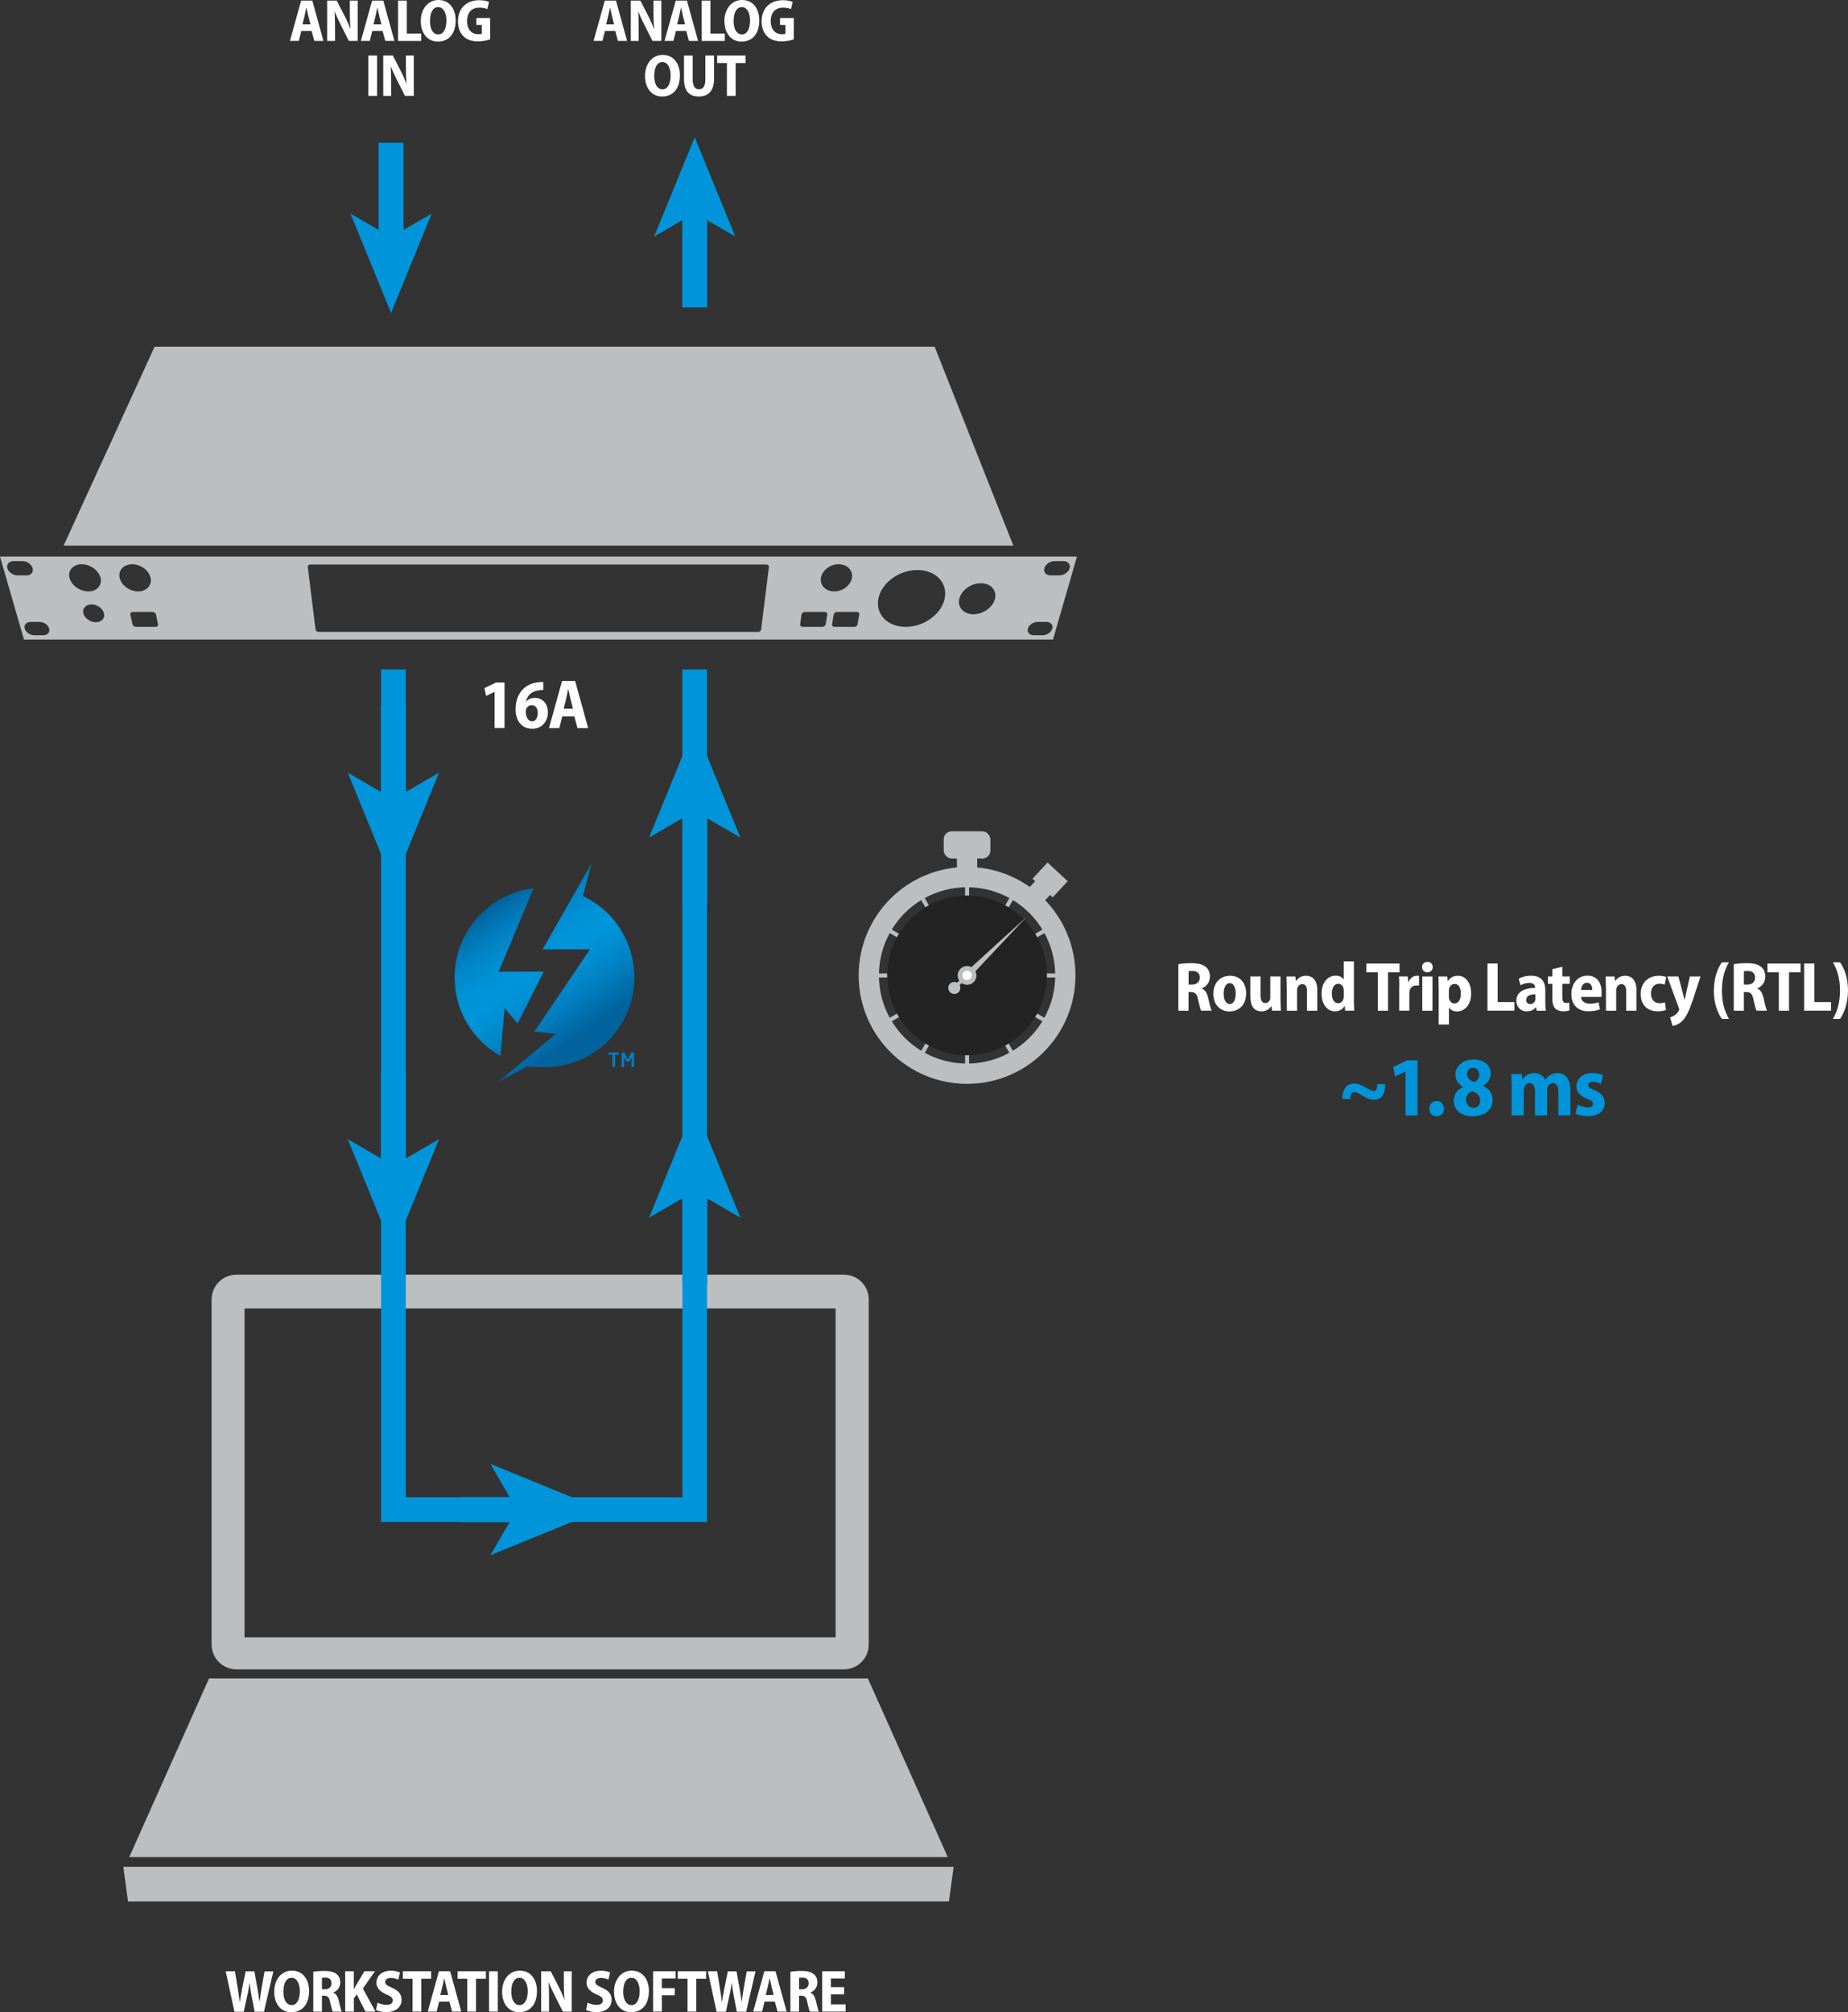 <?xml version="1.0" encoding="UTF-8"?>
<svg id="Layer_1" data-name="Layer 1" xmlns="http://www.w3.org/2000/svg" xmlns:xlink="http://www.w3.org/1999/xlink" viewBox="0 0 370.28 403.06">
  <rect x="0" y="0" width="370.28" height="403.06" fill="#333333" stroke="none"/>
  <defs>
    <clipPath id="clippath">
      <polygon points="4.8 128.1 0 111.48 215.79 111.48 210.99 128.1 4.8 128.1" style="fill: none;"/>
    </clipPath>
    <linearGradient id="linear-gradient" x1="99.48" y1="180.74" x2="117.41" y2="206.68" gradientUnits="userSpaceOnUse">
      <stop offset="0" stop-color="#00639e"/>
      <stop offset=".11" stop-color="#0076b5"/>
      <stop offset=".24" stop-color="#0087c9"/>
      <stop offset=".37" stop-color="#0091d5"/>
      <stop offset=".5" stop-color="#0095da"/>
      <stop offset=".61" stop-color="#008fd3"/>
      <stop offset=".77" stop-color="#0081c2"/>
      <stop offset=".95" stop-color="#0069a5"/>
      <stop offset=".99" stop-color="#00639e"/>
    </linearGradient>
  </defs>
  <g>
    <g style="isolation: isolate;">
      <g style="clip-path: url(#clippath);">
        <path d="M6.9,127.24c-.21,0-.43-.04-.63-.1s-.4-.16-.58-.28-.33-.26-.46-.42-.22-.33-.27-.52-.06-.36-.03-.52,.11-.3,.22-.43,.25-.22,.42-.29,.36-.11,.58-.11h1.77c.22,0,.43,.04,.64,.11s.4,.17,.58,.29,.33,.27,.45,.43,.22,.34,.27,.52,.05,.36,.02,.52-.11,.3-.22,.42-.25,.22-.42,.28-.36,.1-.58,.1h-1.76m200.25,0c-.22,0-.41-.04-.58-.1s-.31-.16-.42-.28-.18-.26-.22-.42-.03-.33,.02-.52,.14-.36,.27-.52,.28-.3,.45-.43,.37-.22,.58-.29,.42-.11,.64-.11h1.76c.22,0,.41,.04,.58,.11s.31,.17,.42,.29,.18,.27,.22,.43,.03,.34-.03,.52-.15,.36-.27,.52-.28,.3-.46,.42-.37,.22-.58,.28-.42,.1-.64,.1h-1.75m-179.86-1.68c-.08,0-.17-.01-.25-.04s-.15-.06-.22-.11-.12-.1-.17-.17-.08-.13-.09-.2l-.44-1.94c-.02-.07-.02-.14,0-.2s.05-.12,.09-.17,.1-.08,.17-.11,.14-.04,.23-.04h3.93c.08,0,.17,.01,.24,.04s.15,.06,.22,.11,.12,.1,.17,.17,.08,.13,.09,.2l.41,1.94c.02,.07,.01,.14,0,.2s-.05,.12-.1,.17-.1,.09-.17,.11-.14,.04-.22,.04h-3.9m133.59,0c-.08,0-.16-.01-.23-.04s-.13-.06-.18-.11-.09-.1-.11-.17-.03-.13-.02-.2l.28-1.94c.01-.07,.04-.14,.08-.2s.09-.12,.16-.17,.13-.08,.21-.11,.16-.04,.25-.04h3.93c.08,0,.16,.01,.23,.04s.13,.06,.18,.11,.08,.1,.1,.17,.03,.13,.01,.2l-.31,1.94c-.01,.07-.04,.14-.08,.2s-.09,.12-.15,.17-.13,.09-.21,.11-.16,.04-.24,.04h-3.9m6.37,0c-.08,0-.16-.01-.23-.04s-.13-.06-.17-.11-.08-.1-.1-.17-.03-.13-.01-.2l.32-1.94c.01-.07,.04-.14,.08-.2s.09-.12,.16-.17,.13-.08,.21-.11,.16-.04,.24-.04h3.93c.08,0,.16,.01,.23,.04s.13,.06,.17,.11,.08,.1,.1,.17,.02,.13,.01,.2l-.34,1.94c-.01,.07-.04,.14-.08,.2s-.1,.12-.16,.17-.13,.09-.21,.11-.16,.04-.24,.04h-3.9m-148.02-.92c-.29,0-.57-.05-.84-.14s-.53-.22-.75-.38-.43-.35-.59-.56-.28-.45-.34-.69-.06-.48-.01-.7,.16-.41,.3-.57,.34-.29,.57-.39,.49-.14,.78-.14,.57,.05,.84,.14,.53,.22,.75,.39,.43,.36,.58,.57,.27,.45,.33,.7,.06,.48,0,.69-.16,.4-.31,.56-.34,.29-.56,.38-.48,.14-.77,.14m175.84-1.6c-.49,0-.93-.09-1.32-.24s-.72-.38-.97-.66-.44-.61-.54-.98-.1-.78,0-1.2,.29-.84,.56-1.21,.61-.71,1-1,.83-.52,1.3-.68,.96-.25,1.46-.25,.95,.09,1.35,.25,.72,.39,.98,.68,.43,.62,.52,1,.09,.78-.02,1.21-.31,.84-.58,1.2-.62,.7-1.01,.98-.83,.5-1.29,.66-.95,.24-1.44,.24m-13.56,2.52c-.9,0-1.73-.15-2.46-.43s-1.36-.68-1.85-1.19-.87-1.11-1.07-1.78-.25-1.42-.11-2.2,.47-1.54,.94-2.23,1.08-1.31,1.78-1.84,1.52-.95,2.38-1.25,1.79-.46,2.72-.46,1.78,.16,2.53,.46,1.37,.72,1.87,1.25,.84,1.15,1.03,1.84,.2,1.44,.03,2.23-.53,1.53-1.01,2.2-1.1,1.27-1.8,1.78-1.49,.91-2.34,1.19-1.73,.43-2.63,.43m-117.64,1.02c-.08,0-.15-.01-.22-.04s-.13-.06-.19-.1-.1-.09-.14-.15-.06-.12-.07-.18l-1.56-12.52c0-.07,0-.14,.02-.2s.06-.11,.1-.16,.1-.08,.17-.11,.14-.04,.22-.04h91.37c.08,0,.15,.01,.22,.04s.12,.06,.17,.11,.08,.1,.1,.16,.03,.13,.02,.2l-1.56,12.52c0,.07-.03,.13-.07,.18s-.08,.11-.13,.15-.12,.08-.19,.1-.14,.04-.22,.04H63.87m-46.16-8.12c-.43,0-.85-.08-1.26-.21s-.79-.33-1.13-.58-.64-.53-.88-.86-.42-.68-.51-1.05-.1-.73-.02-1.06,.23-.62,.45-.87,.51-.45,.85-.59,.73-.22,1.17-.22,.86,.08,1.27,.22,.79,.34,1.13,.59,.64,.54,.87,.87,.41,.69,.5,1.06,.09,.73,0,1.05-.23,.61-.45,.86-.5,.44-.84,.58-.72,.21-1.15,.21m9.97,0c-.42,0-.85-.08-1.25-.21s-.78-.33-1.11-.58-.63-.53-.86-.86-.4-.68-.48-1.05-.08-.73,0-1.06,.25-.62,.47-.87,.52-.45,.86-.59,.74-.22,1.17-.22,.86,.08,1.26,.22,.78,.34,1.12,.59,.63,.54,.85,.87,.39,.69,.47,1.06,.07,.73-.02,1.05-.25,.61-.48,.86-.52,.44-.86,.58-.73,.21-1.15,.21m139.48,0c-.42,0-.82-.08-1.16-.21s-.65-.33-.89-.58-.42-.53-.53-.86-.14-.68-.08-1.05,.2-.73,.41-1.06,.48-.62,.8-.87,.69-.45,1.08-.59,.82-.22,1.25-.22,.83,.08,1.19,.22,.66,.34,.9,.59,.42,.54,.52,.87,.13,.69,.06,1.06-.21,.73-.42,1.05-.49,.61-.81,.86-.69,.44-1.08,.58-.81,.21-1.24,.21M3.51,115.25c-.22,0-.44-.04-.66-.11s-.42-.18-.6-.3-.35-.28-.48-.45-.23-.36-.29-.56-.06-.38-.03-.55,.11-.33,.22-.46,.26-.24,.43-.31,.37-.11,.6-.11h1.83c.22,0,.45,.04,.66,.11s.42,.18,.6,.31,.34,.28,.47,.46,.23,.36,.28,.55,.06,.38,.02,.56-.11,.32-.22,.45-.26,.23-.43,.3-.37,.11-.59,.11h-1.81m206.97,0c-.22,0-.42-.04-.6-.11s-.32-.18-.43-.3-.19-.28-.22-.45-.03-.36,.02-.56,.15-.38,.28-.55,.29-.33,.47-.46,.39-.24,.6-.31,.44-.11,.67-.11h1.82c.23,0,.43,.04,.6,.11s.32,.18,.43,.31,.19,.28,.22,.46,.03,.36-.03,.55-.16,.38-.29,.56-.29,.32-.48,.45-.39,.23-.6,.3-.44,.11-.66,.11h-1.81m5.32-3.77H0l4.8,16.62H210.99l4.8-16.62" style="fill: #bcbec0;"/>
      </g>
    </g>
    <polygon points="12.75 109.29 30.98 69.44 187.27 69.44 203.04 109.29 12.75 109.29" style="fill: #bcbec0; fill-rule: evenodd;"/>
  </g>
  <g>
    <polygon points="173.89 336.19 41.89 336.19 25.9 371.98 189.9 371.98 173.89 336.19" style="fill: #bcbec0; fill-rule: evenodd;"/>
    <polygon points="24.71 373.94 25.65 380.86 190.14 380.86 191.08 373.94 24.71 373.94" style="fill: #bcbec0; fill-rule: evenodd;"/>
    <path d="M47.38,334.38h121.7c2.75,0,4.99-2.23,4.99-4.98v-69.1c0-2.75-2.24-4.98-4.99-4.98H47.38c-2.75,0-4.98,2.23-4.98,4.98v69.1c0,2.75,2.23,4.98,4.98,4.98Zm1.61-72.29h118.44v65.88H49v-65.88Z" style="fill: #bcbec0; fill-rule: evenodd;"/>
  </g>
  <g>
    <path d="M124,211.21s0,.04-.02,.04c-.02,.02-.04,.02-.06,.02h-.67v2.4s-.02,.04-.02,.05c-.02,.03-.04,.03-.06,.03h-.39s-.04,0-.06-.03c-.02-.01-.02-.04-.02-.05v-2.4h-.7s-.04,0-.06-.02c0-.03-.02-.03-.02-.04v-.33s.02-.04,.02-.04c.02-.03,.04-.03,.06-.03h1.92s.04,0,.06,.03c.02,0,.02,.01,.02,.04v.33Zm3.07,2.47s-.02,.07-.06,.07h-.39s-.04,0-.06-.03c0-.01-.02-.04-.02-.05v-1.88s-.02,.01-.02,.04l-.39,.74c-.02,.05-.06,.08-.12,.08h-.39c-.06,0-.1-.03-.12-.08l-.39-.74s-.02-.04-.02-.04c0,0-.02,.01-.02,.04v1.9s-.04,.03-.06,.03h-.39s-.06-.03-.06-.07v-2.71s0-.08,.04-.11c.02-.04,.06-.04,.1-.04h.33c.06,0,.12,.03,.14,.08l.59,1.21s.04,.05,.04,.05c.02,0,.04-.01,.06-.05l.59-1.21c.02-.05,.08-.08,.14-.08h.33s.08,0,.1,.04c.04,.03,.04,.07,.04,.11v2.71Z" style="fill: #007dc5;"/>
    <path d="M100.3,211.5c-5.51-3.07-9.21-8.96-9.21-15.72,0-9.21,6.92-16.8,15.84-17.87l-7.02,16.72h9.04l-5.24,10.4-2.6-3.1-.82,9.56Zm16.5-32l1.72-6.57-9.8,17.23h9.5l-11.15,16.47,4.3,.45-11.48,9.58,5.77-3.04c.82,.1,2.6,.16,3.44,.16,9.95,0,18.01-8.06,18.01-18.02-.04-6.35-3.29-12.88-10.29-16.27Z" style="fill: url(#linear-gradient);"/>
  </g>
  <polygon points="141.67 304.85 76.36 304.85 76.36 134.1 81.3 134.1 81.3 299.91 136.73 299.91 136.73 134.1 141.67 134.1 141.67 304.85" style="fill: #0095da;"/>
  <g>
    <path d="M60.37,6.2l-.5,2h-1.78L60.34,.12h2.24l2.23,8.08h-1.83l-.54-2h-2.06Zm1.83-1.32l-.43-1.71c-.12-.48-.25-1.15-.37-1.64h-.02c-.11,.49-.23,1.18-.35,1.64l-.42,1.71h1.59Z" style="fill: #fff;"/>
    <path d="M65.55,8.2V.12h1.92l1.55,3.02c.42,.78,.86,1.8,1.19,2.65h.02c-.1-1.01-.14-2.18-.14-3.49V.12h1.58V8.2h-1.77l-1.57-3.11c-.42-.82-.9-1.85-1.24-2.72h-.04c.06,1,.08,2.17,.08,3.59v2.24h-1.58Z" style="fill: #fff;"/>
    <path d="M74.59,6.2l-.5,2h-1.78L74.56,.12h2.24l2.23,8.08h-1.83l-.54-2h-2.06Zm1.83-1.32l-.43-1.71c-.12-.48-.25-1.15-.37-1.64h-.02c-.11,.49-.23,1.18-.35,1.64l-.42,1.71h1.59Z" style="fill: #fff;"/>
    <path d="M79.76,.12h1.75V6.73h2.87v1.48h-4.62V.12Z" style="fill: #fff;"/>
    <path d="M91.3,4.07c0,2.77-1.45,4.26-3.56,4.26-2.23,0-3.43-1.85-3.43-4.13s1.34-4.2,3.55-4.2c2.33,0,3.44,1.94,3.44,4.07Zm-5.15,.11c0,1.66,.62,2.72,1.67,2.72s1.63-1.18,1.63-2.77c0-1.44-.55-2.7-1.64-2.7s-1.65,1.13-1.65,2.75Z" style="fill: #fff;"/>
    <path d="M98.22,7.88c-.5,.18-1.48,.41-2.39,.41-1.32,0-2.28-.35-2.95-1.01-.73-.7-1.13-1.79-1.12-3.03,.01-2.77,1.9-4.21,4.26-4.21,.91,0,1.62,.18,1.97,.35l-.35,1.44c-.38-.18-.85-.3-1.6-.3-1.38,0-2.45,.82-2.45,2.69,0,1.75,.96,2.64,2.23,2.64,.32,0,.6-.04,.72-.1v-1.76h-1.09v-1.39h2.76V7.88Z" style="fill: #fff;"/>
    <path d="M75.56,11.12v8.08h-1.75V11.12h1.75Z" style="fill: #fff;"/>
    <path d="M76.79,19.2V11.12h1.92l1.55,3.02c.42,.78,.86,1.8,1.19,2.65h.02c-.1-1.01-.14-2.18-.14-3.49v-2.18h1.58v8.08h-1.77l-1.57-3.11c-.42-.82-.9-1.85-1.24-2.72h-.04c.06,1,.08,2.17,.08,3.59v2.24h-1.58Z" style="fill: #fff;"/>
  </g>
  <g>
    <path d="M121.21,6.2l-.5,2h-1.78L121.18,.12h2.24l2.23,8.08h-1.83l-.54-2h-2.06Zm1.83-1.32l-.43-1.71c-.12-.48-.25-1.15-.37-1.64h-.02c-.11,.49-.23,1.18-.35,1.64l-.42,1.71h1.59Z" style="fill: #fff;"/>
    <path d="M126.39,8.2V.12h1.92l1.55,3.02c.42,.78,.86,1.8,1.19,2.65h.02c-.1-1.01-.14-2.18-.14-3.49V.12h1.58V8.2h-1.77l-1.57-3.11c-.42-.82-.9-1.85-1.24-2.72h-.04c.06,1,.08,2.17,.08,3.59v2.24h-1.58Z" style="fill: #fff;"/>
    <path d="M135.43,6.2l-.5,2h-1.78L135.4,.12h2.24l2.23,8.08h-1.83l-.54-2h-2.06Zm1.83-1.32l-.43-1.71c-.12-.48-.25-1.15-.37-1.64h-.02c-.11,.49-.23,1.18-.35,1.64l-.42,1.71h1.59Z" style="fill: #fff;"/>
    <path d="M140.6,.12h1.75V6.73h2.87v1.48h-4.62V.12Z" style="fill: #fff;"/>
    <path d="M152.14,4.07c0,2.77-1.45,4.26-3.56,4.26-2.23,0-3.43-1.85-3.43-4.13s1.34-4.2,3.55-4.2c2.33,0,3.44,1.94,3.44,4.07Zm-5.15,.11c0,1.66,.62,2.72,1.67,2.72s1.63-1.18,1.63-2.77c0-1.44-.55-2.7-1.64-2.7s-1.65,1.13-1.65,2.75Z" style="fill: #fff;"/>
    <path d="M159.06,7.88c-.5,.18-1.48,.41-2.39,.41-1.32,0-2.28-.35-2.95-1.01-.73-.7-1.13-1.79-1.12-3.03,.01-2.77,1.9-4.21,4.26-4.21,.91,0,1.62,.18,1.97,.35l-.35,1.44c-.38-.18-.85-.3-1.6-.3-1.38,0-2.45,.82-2.45,2.69,0,1.75,.96,2.64,2.23,2.64,.32,0,.6-.04,.72-.1v-1.76h-1.09v-1.39h2.76V7.88Z" style="fill: #fff;"/>
    <path d="M136.23,15.07c0,2.77-1.45,4.26-3.56,4.26-2.23,0-3.43-1.85-3.43-4.13s1.34-4.2,3.55-4.2c2.33,0,3.44,1.94,3.44,4.07Zm-5.15,.11c0,1.66,.62,2.72,1.67,2.72s1.63-1.18,1.63-2.77c0-1.44-.55-2.7-1.64-2.7s-1.65,1.13-1.65,2.75Z" style="fill: #fff;"/>
    <path d="M138.8,11.12v4.83c0,1.33,.48,1.94,1.26,1.94s1.27-.58,1.27-1.94v-4.83h1.75v4.67c0,2.37-1.12,3.54-3.07,3.54s-2.96-1.14-2.96-3.55v-4.65h1.75Z" style="fill: #fff;"/>
    <path d="M145.66,12.63h-1.96v-1.51h5.68v1.51h-1.98v6.57h-1.75v-6.57Z" style="fill: #fff;"/>
  </g>
  <g>
    <path d="M46.97,402.94l-1.75-8.08h1.86l.54,3.3c.16,.95,.3,1.97,.42,2.83h.02c.12-.91,.31-1.86,.5-2.85l.66-3.27h1.74l.61,3.35c.17,.94,.3,1.81,.42,2.75h.02c.12-.95,.26-1.86,.42-2.82l.58-3.27h1.76l-1.88,8.08h-1.87l-.62-3.23c-.16-.79-.28-1.61-.38-2.54h-.02c-.13,.94-.26,1.74-.46,2.54l-.7,3.23h-1.87Z" style="fill: #fff;"/>
    <path d="M61.93,398.8c0,2.77-1.45,4.26-3.56,4.26-2.23,0-3.43-1.85-3.43-4.13s1.34-4.2,3.55-4.2c2.33,0,3.44,1.94,3.44,4.07Zm-5.15,.11c0,1.66,.62,2.72,1.67,2.72s1.63-1.17,1.63-2.77c0-1.44-.55-2.7-1.64-2.7s-1.65,1.13-1.65,2.75Z" style="fill: #fff;"/>
    <path d="M62.77,394.96c.55-.1,1.36-.17,2.22-.17,1.09,0,1.91,.17,2.47,.64,.49,.4,.72,.96,.72,1.69,0,.97-.64,1.7-1.38,1.99v.04c.56,.23,.86,.76,1.06,1.54,.22,.91,.46,1.94,.61,2.25h-1.8c-.12-.23-.31-.94-.52-1.9-.19-1.01-.52-1.28-1.2-1.29h-.44v3.19h-1.74v-7.98Zm1.74,3.5h.59c.84,0,1.33-.49,1.33-1.2s-.43-1.14-1.24-1.14c-.35,0-.58,.02-.68,.05v2.29Z" style="fill: #fff;"/>
    <path d="M69.15,394.85h1.74v3.6h.02c.17-.32,.34-.64,.52-.94l1.6-2.66h2.1l-2.42,3.47,2.53,4.62h-2.01l-1.74-3.44-.59,.79v2.65h-1.74v-8.08Z" style="fill: #fff;"/>
    <path d="M75.65,401.14c.43,.23,1.13,.44,1.81,.44,.82,0,1.24-.36,1.24-.89s-.38-.82-1.26-1.19c-1.28-.54-2.01-1.31-2.01-2.35,0-1.36,1.07-2.41,2.9-2.41,.8,0,1.42,.17,1.82,.37l-.36,1.43c-.29-.14-.8-.35-1.49-.35-.76,0-1.12,.38-1.12,.79,0,.52,.38,.74,1.38,1.18,1.32,.58,1.9,1.34,1.9,2.39,0,1.39-1.04,2.49-3.07,2.49-.84,0-1.67-.22-2.06-.44l.32-1.46Z" style="fill: #fff;"/>
    <path d="M82.67,396.36h-1.96v-1.51h5.68v1.51h-1.98v6.57h-1.75v-6.57Z" style="fill: #fff;"/>
    <path d="M87.99,400.93l-.5,2h-1.78l2.24-8.08h2.24l2.23,8.08h-1.83l-.54-2h-2.06Zm1.83-1.32l-.43-1.71c-.12-.48-.25-1.15-.37-1.64h-.02c-.11,.49-.23,1.18-.35,1.64l-.42,1.71h1.59Z" style="fill: #fff;"/>
    <path d="M93.64,396.36h-1.96v-1.51h5.68v1.51h-1.98v6.57h-1.75v-6.57Z" style="fill: #fff;"/>
    <path d="M99.74,394.85v8.08h-1.75v-8.08h1.75Z" style="fill: #fff;"/>
    <path d="M107.59,398.8c0,2.77-1.45,4.26-3.56,4.26-2.23,0-3.43-1.85-3.43-4.13s1.34-4.2,3.55-4.2c2.33,0,3.44,1.94,3.44,4.07Zm-5.15,.11c0,1.66,.62,2.72,1.67,2.72s1.63-1.17,1.63-2.77c0-1.44-.55-2.7-1.64-2.7s-1.65,1.13-1.65,2.75Z" style="fill: #fff;"/>
    <path d="M108.43,402.94v-8.08h1.92l1.55,3.02c.42,.78,.86,1.8,1.19,2.65h.02c-.1-1.01-.14-2.18-.14-3.49v-2.18h1.58v8.08h-1.77l-1.57-3.11c-.42-.82-.9-1.85-1.24-2.72h-.04c.06,1,.08,2.17,.08,3.59v2.24h-1.58Z" style="fill: #fff;"/>
    <path d="M117.75,401.14c.43,.23,1.13,.44,1.81,.44,.82,0,1.24-.36,1.24-.89s-.38-.82-1.26-1.19c-1.28-.54-2.01-1.31-2.01-2.35,0-1.36,1.07-2.41,2.9-2.41,.8,0,1.42,.17,1.82,.37l-.36,1.43c-.29-.14-.8-.35-1.49-.35-.76,0-1.12,.38-1.12,.79,0,.52,.38,.74,1.38,1.18,1.32,.58,1.9,1.34,1.9,2.39,0,1.39-1.04,2.49-3.07,2.49-.84,0-1.67-.22-2.06-.44l.32-1.46Z" style="fill: #fff;"/>
    <path d="M130.02,398.8c0,2.77-1.45,4.26-3.56,4.26-2.23,0-3.43-1.85-3.43-4.13s1.34-4.2,3.55-4.2c2.33,0,3.44,1.94,3.44,4.07Zm-5.15,.11c0,1.66,.62,2.72,1.67,2.72s1.63-1.17,1.63-2.77c0-1.44-.55-2.7-1.64-2.7s-1.65,1.13-1.65,2.75Z" style="fill: #fff;"/>
    <path d="M130.86,394.85h4.51v1.45h-2.76v1.93h2.58v1.43h-2.58v3.27h-1.75v-8.08Z" style="fill: #fff;"/>
    <path d="M137.76,396.36h-1.96v-1.51h5.69v1.51h-1.98v6.57h-1.75v-6.57Z" style="fill: #fff;"/>
    <path d="M143.58,402.94l-1.75-8.08h1.86l.54,3.3c.16,.95,.3,1.97,.42,2.83h.02c.12-.91,.31-1.86,.5-2.85l.66-3.27h1.74l.61,3.35c.17,.94,.3,1.81,.42,2.75h.02c.12-.95,.26-1.86,.42-2.82l.58-3.27h1.76l-1.88,8.08h-1.87l-.62-3.23c-.16-.79-.28-1.61-.38-2.54h-.02c-.13,.94-.26,1.74-.46,2.54l-.7,3.23h-1.87Z" style="fill: #fff;"/>
    <path d="M153.19,400.93l-.5,2h-1.78l2.24-8.08h2.24l2.23,8.08h-1.83l-.54-2h-2.06Zm1.83-1.32l-.43-1.71c-.12-.48-.25-1.15-.37-1.64h-.02c-.11,.49-.23,1.18-.35,1.64l-.42,1.71h1.59Z" style="fill: #fff;"/>
    <path d="M158.37,394.96c.55-.1,1.36-.17,2.22-.17,1.09,0,1.91,.17,2.47,.64,.49,.4,.72,.96,.72,1.69,0,.97-.64,1.7-1.38,1.99v.04c.56,.23,.86,.76,1.06,1.54,.22,.91,.46,1.94,.61,2.25h-1.8c-.12-.23-.31-.94-.52-1.9-.19-1.01-.52-1.28-1.2-1.29h-.44v3.19h-1.74v-7.98Zm1.74,3.5h.59c.84,0,1.33-.49,1.33-1.2s-.43-1.14-1.24-1.14c-.35,0-.58,.02-.68,.05v2.29Z" style="fill: #fff;"/>
    <path d="M169.13,399.48h-2.64v2h2.95v1.45h-4.7v-8.08h4.53v1.45h-2.78v1.74h2.64v1.44Z" style="fill: #fff;"/>
  </g>
  <g>
    <path d="M99.11,138.58h-.03l-1.68,.81-.34-1.56,2.31-1.11h1.72v9.1h-1.99v-7.26Z" style="fill: #fff;"/>
    <path d="M108.88,138.2c-.24,0-.49,.01-.8,.06-1.69,.18-2.45,1.16-2.69,2.24h.04c.42-.45,.99-.71,1.76-.71,1.44,0,2.59,1.08,2.59,2.93,0,1.74-1.21,3.26-3.12,3.26-2.21,0-3.36-1.71-3.36-3.91,0-1.79,.63-3.21,1.58-4.12,.81-.77,1.9-1.2,3.12-1.3,.41-.04,.67-.04,.87-.03v1.58Zm-1.13,4.58c-.01-.83-.39-1.54-1.2-1.54-.49,0-.91,.29-1.11,.74-.06,.11-.1,.31-.1,.62,.03,1.04,.46,1.88,1.3,1.88,.71,0,1.11-.71,1.11-1.69Z" style="fill: #fff;"/>
    <path d="M112.66,143.5l-.59,2.34h-2.07l2.62-9.44h2.62l2.61,9.44h-2.14l-.63-2.34h-2.41Zm2.14-1.54l-.5-2c-.14-.56-.29-1.34-.43-1.92h-.03c-.13,.57-.27,1.37-.41,1.92l-.49,2h1.86Z" style="fill: #fff;"/>
  </g>
  <g>
    <path d="M236.12,193.13c.64-.11,1.58-.2,2.59-.2,1.27,0,2.23,.2,2.88,.74,.57,.46,.84,1.12,.84,1.98,0,1.13-.74,1.99-1.61,2.33v.04c.66,.27,1.01,.88,1.23,1.79,.25,1.06,.53,2.27,.71,2.63h-2.1c-.14-.27-.36-1.09-.6-2.21-.22-1.18-.6-1.5-1.4-1.51h-.52v3.73h-2.03v-9.31Zm2.03,4.09h.69c.98,0,1.56-.57,1.56-1.4s-.5-1.33-1.44-1.33c-.41,0-.67,.03-.8,.06v2.68Z" style="fill: #fff;"/>
    <path d="M249.68,198.96c0,2.62-1.71,3.63-3.3,3.63-1.89,0-3.26-1.3-3.26-3.53s1.4-3.61,3.36-3.61,3.21,1.43,3.21,3.52Zm-4.5,.06c0,1.18,.41,2.09,1.25,2.09,.76,0,1.16-.92,1.16-2.09,0-.99-.31-2.09-1.18-2.09s-1.23,1.09-1.23,2.09Z" style="fill: #fff;"/>
    <path d="M256.58,200.27c0,.85,.03,1.58,.06,2.17h-1.77l-.1-.9h-.04c-.28,.43-.9,1.04-1.96,1.04-1.37,0-2.24-.9-2.24-2.93v-4.06h2.04v3.75c0,.98,.28,1.57,.97,1.57,.49,0,.8-.35,.91-.66,.06-.13,.08-.31,.08-.49v-4.17h2.04v4.68Z" style="fill: #fff;"/>
    <path d="M257.82,197.74c0-.83-.03-1.53-.05-2.14h1.78l.1,.9h.03c.31-.48,.97-1.05,1.99-1.05,1.37,0,2.27,.97,2.27,2.84v4.16h-2.06v-3.95c0-.78-.25-1.37-.95-1.37-.5,0-.83,.35-.97,.74-.06,.14-.08,.35-.08,.56v4.02h-2.05v-4.71Z" style="fill: #fff;"/>
    <path d="M271.28,192.57v7.83c0,.74,.03,1.54,.06,2.04h-1.81l-.08-.94h-.04c-.38,.69-1.12,1.08-1.92,1.08-1.58,0-2.69-1.46-2.69-3.52-.01-2.33,1.32-3.63,2.8-3.63,.79,0,1.35,.31,1.61,.76h.03v-3.63h2.04Zm-2.04,5.84c0-.11,0-.27-.03-.38-.1-.53-.49-.98-1.06-.98-.87,0-1.29,.9-1.29,1.98,0,1.2,.5,1.92,1.28,1.92,.49,0,.92-.34,1.05-.9,.04-.13,.06-.29,.06-.46v-1.18Z" style="fill: #fff;"/>
    <path d="M276.06,194.77h-2.28v-1.76h6.64v1.76h-2.31v7.68h-2.04v-7.68Z" style="fill: #fff;"/>
    <path d="M280.37,197.79c0-.91-.01-1.6-.06-2.2h1.76l.08,1.18h.04c.34-.91,1.09-1.33,1.71-1.33,.2,0,.29,.01,.43,.04v1.95c-.15-.03-.31-.04-.52-.04-.67,0-1.21,.36-1.36,1.05-.03,.14-.06,.32-.06,.53v3.47h-2.04v-4.65Z" style="fill: #fff;"/>
    <path d="M287.07,193.72c.01,.59-.42,1.04-1.09,1.04-.62,0-1.05-.45-1.04-1.04-.01-.62,.43-1.05,1.07-1.05s1.06,.43,1.06,1.05Zm-2.09,8.73v-6.85h2.04v6.85h-2.04Z" style="fill: #fff;"/>
    <path d="M288.26,197.85c0-.87-.03-1.61-.05-2.25h1.78l.1,.91h.03c.43-.69,1.13-1.06,2.03-1.06,1.5,0,2.62,1.42,2.62,3.52,0,2.48-1.43,3.63-2.84,3.63-.74,0-1.32-.34-1.58-.74h-.03v3.35h-2.05v-7.34Zm2.05,1.79c0,.18,.01,.35,.06,.48,.14,.53,.56,.87,1.05,.87,.84,0,1.29-.83,1.29-1.96s-.43-1.95-1.26-1.95c-.5,0-.97,.39-1.08,.92-.04,.13-.06,.28-.06,.42v1.22Z" style="fill: #fff;"/>
    <path d="M298.04,193h2.04v7.72h3.35v1.72h-5.39v-9.44Z" style="fill: #fff;"/>
    <path d="M307.9,202.44l-.11-.69h-.04c-.43,.55-1.08,.83-1.84,.83-1.27,0-2.09-.97-2.09-2.09,0-1.79,1.6-2.6,3.75-2.6v-.11c0-.42-.22-.9-1.16-.9-.66,0-1.3,.21-1.74,.48l-.38-1.33c.45-.25,1.33-.59,2.51-.59,2.21,0,2.83,1.39,2.83,2.93v2.44c0,.63,.03,1.23,.1,1.64h-1.83Zm-.25-3.28c-.97,0-1.84,.25-1.84,1.12,0,.59,.36,.84,.8,.84s.85-.29,.99-.73c.03-.1,.04-.22,.04-.34v-.9Z" style="fill: #fff;"/>
    <path d="M313.04,193.66v1.93h1.49v1.48h-1.49v2.68c0,.83,.25,1.15,.8,1.15,.25,0,.45-.03,.59-.06l.03,1.55c-.28,.1-.74,.17-1.3,.17-.64,0-1.19-.2-1.53-.55-.39-.39-.59-1.01-.59-2v-2.94h-.88v-1.48h.88v-1.46l2-.48Z" style="fill: #fff;"/>
    <path d="M316.8,199.7c.06,.94,.86,1.34,1.79,1.34,.66,0,1.21-.1,1.71-.27l.28,1.4c-.64,.25-1.46,.39-2.31,.39-2.19,0-3.42-1.32-3.42-3.45,0-1.92,1.12-3.68,3.24-3.68,2,0,2.84,1.57,2.84,3.38,0,.41-.03,.7-.07,.88h-4.06Zm2.24-1.41c.01-.62-.22-1.44-1.07-1.44s-1.13,.84-1.18,1.44h2.24Z" style="fill: #fff;"/>
    <path d="M321.77,197.74c0-.83-.03-1.53-.05-2.14h1.78l.1,.9h.03c.31-.48,.97-1.05,1.99-1.05,1.37,0,2.27,.97,2.27,2.84v4.16h-2.06v-3.95c0-.78-.25-1.37-.95-1.37-.5,0-.83,.35-.97,.74-.06,.14-.08,.35-.08,.56v4.02h-2.05v-4.71Z" style="fill: #fff;"/>
    <path d="M333.83,202.29c-.32,.15-.97,.28-1.7,.28-2.07,0-3.39-1.3-3.39-3.49,0-2.04,1.33-3.63,3.68-3.63,.52,0,1.08,.1,1.44,.25l-.31,1.54c-.22-.1-.56-.2-1.04-.2-1.07,0-1.72,.81-1.71,1.96,0,1.25,.74,1.95,1.72,1.95,.43,0,.77-.08,1.07-.2l.22,1.53Z" style="fill: #fff;"/>
    <path d="M336.3,195.59l.91,3.42c.11,.41,.22,.88,.31,1.25h.03c.08-.36,.18-.84,.27-1.23l.77-3.43h2.13l-1.54,4.73c-.78,2.3-1.37,3.46-2.14,4.2-.69,.66-1.44,.91-1.91,.98l-.49-1.74c.29-.07,.62-.21,.92-.42,.31-.2,.62-.52,.78-.84,.07-.11,.11-.21,.11-.31,0-.08-.01-.18-.07-.32l-2.33-6.29h2.24Z" style="fill: #fff;"/>
    <path d="M346.44,192.76c-.8,1.27-1.43,3.14-1.43,5.67s.64,4.34,1.43,5.66h-1.43c-.77-1.09-1.61-2.96-1.61-5.66,.03-2.73,.84-4.59,1.61-5.67h1.43Z" style="fill: #fff;"/>
    <path d="M347.39,193.13c.64-.11,1.58-.2,2.59-.2,1.28,0,2.23,.2,2.89,.74,.57,.46,.84,1.12,.84,1.98,0,1.13-.74,1.99-1.61,2.33v.04c.66,.27,1.01,.88,1.23,1.79,.25,1.06,.53,2.27,.71,2.63h-2.1c-.14-.27-.36-1.09-.6-2.21-.22-1.18-.6-1.5-1.4-1.51h-.52v3.73h-2.03v-9.31Zm2.03,4.09h.69c.98,0,1.55-.57,1.55-1.4s-.5-1.33-1.44-1.33c-.41,0-.67,.03-.8,.06v2.68Z" style="fill: #fff;"/>
    <path d="M356.41,194.77h-2.28v-1.76h6.64v1.76h-2.31v7.68h-2.04v-7.68Z" style="fill: #fff;"/>
    <path d="M361.49,193h2.04v7.72h3.35v1.72h-5.39v-9.44Z" style="fill: #fff;"/>
    <path d="M367.24,204.1c.8-1.3,1.44-3.18,1.44-5.69s-.64-4.36-1.44-5.65h1.44c.76,1.05,1.6,2.9,1.6,5.65-.03,2.75-.84,4.58-1.6,5.69h-1.44Z" style="fill: #fff;"/>
  </g>
  <g>
    <path d="M268.99,220.12c-.02-2.24,1.05-3.08,2.35-3.08,.82,0,1.41,.29,2.35,.82,.77,.44,1.17,.68,1.58,.68s.68-.37,.7-1.39h1.56c.08,2.26-.88,3.13-2.21,3.13-.78,0-1.38-.25-2.33-.82-.8-.48-1.24-.73-1.63-.73-.44,0-.75,.31-.8,1.39h-1.56Z" style="fill: #0095da;"/>
    <path d="M281.62,214.63h-.03l-2.04,.99-.41-1.89,2.8-1.34h2.09v11.05h-2.41v-8.8Z" style="fill: #0095da;"/>
    <path d="M286.4,222.08c0-.92,.63-1.55,1.46-1.55s1.45,.61,1.46,1.55c0,.9-.59,1.53-1.46,1.53s-1.46-.63-1.46-1.53Z" style="fill: #0095da;"/>
    <path d="M291.28,220.55c0-1.34,.75-2.28,1.87-2.82v-.03c-1.04-.58-1.53-1.5-1.53-2.43,0-1.85,1.62-3.04,3.67-3.04,2.28,0,3.42,1.38,3.42,2.8,0,.88-.44,1.84-1.56,2.43v.05c1.05,.46,1.94,1.39,1.94,2.79,0,2.02-1.63,3.31-3.98,3.31-2.53,0-3.82-1.46-3.82-3.06Zm5.3-.1c0-.99-.7-1.58-1.6-1.87-.77,.27-1.22,.9-1.22,1.72s.54,1.62,1.45,1.62c.85,0,1.38-.63,1.38-1.46Zm-2.62-5.27c-.02,.76,.59,1.27,1.41,1.56,.56-.19,1.02-.78,1.02-1.46s-.36-1.39-1.22-1.39c-.82,0-1.21,.61-1.21,1.29Z" style="fill: #0095da;"/>
    <path d="M302.87,217.73c0-1-.03-1.85-.07-2.6h2.11l.12,1.07h.05c.37-.56,1.11-1.26,2.35-1.26,1.04,0,1.8,.53,2.14,1.34h.03c.27-.41,.63-.73,1.02-.95,.41-.25,.88-.39,1.44-.39,1.56,0,2.6,1.16,2.6,3.48v5.01h-2.41v-4.64c0-1.12-.31-1.84-1.11-1.84-.53,0-.9,.36-1.07,.85-.07,.17-.08,.42-.08,.65v4.98h-2.43v-4.83c0-.92-.29-1.65-1.07-1.65-.56,0-.93,.43-1.09,.87-.07,.19-.1,.42-.1,.65v4.96h-2.43v-5.71Z" style="fill: #0095da;"/>
    <path d="M316.13,221.26c.42,.25,1.31,.56,2.01,.56s1.04-.25,1.04-.7-.25-.66-1.14-1.02c-1.62-.63-2.18-1.55-2.18-2.45,0-1.55,1.26-2.72,3.2-2.72,.88,0,1.67,.22,2.14,.46l-.43,1.73c-.36-.19-.99-.43-1.61-.43s-.93,.27-.93,.68,.29,.59,1.22,.99c1.48,.58,2.07,1.41,2.09,2.55,0,1.6-1.22,2.67-3.4,2.67-.97,0-1.9-.22-2.46-.54l.46-1.79Z" style="fill: #0095da;"/>
  </g>
  <g>
    <rect x="76.33" y="141.28" width="5" height="19.98" style="fill: #0095da;"/>
    <polygon points="78.83 177.15 69.68 154.76 78.83 160.08 87.97 154.76 78.83 177.15" style="fill: #0095da;"/>
  </g>
  <g>
    <rect x="76.33" y="214.74" width="5" height="19.94" style="fill: #0095da;"/>
    <polygon points="78.83 250.57 69.68 228.18 78.83 233.49 87.97 228.18 78.83 250.57" style="fill: #0095da;"/>
  </g>
  <g>
    <rect x="136.7" y="41.6" width="5" height="19.98" style="fill: #0095da;"/>
    <polygon points="139.2 27.48 147.33 47.38 139.2 42.65 131.07 47.38 139.2 27.48" style="fill: #0095da;"/>
  </g>
  <g>
    <rect x="75.86" y="28.59" width="5" height="19.98" style="fill: #0095da;"/>
    <polygon points="78.36 62.69 70.23 42.79 78.36 47.51 86.49 42.79 78.36 62.69" style="fill: #0095da;"/>
  </g>
  <g>
    <rect x="136.7" y="237.4" width="5" height="19.98" style="fill: #0095da;"/>
    <polygon points="139.2 221.52 148.35 243.9 139.2 238.59 130.06 243.9 139.2 221.52" style="fill: #0095da;"/>
  </g>
  <g>
    <rect x="136.7" y="161.26" width="5" height="19.98" style="fill: #0095da;"/>
    <polygon points="139.2 145.38 148.35 167.76 139.2 162.45 130.06 167.76 139.2 145.38" style="fill: #0095da;"/>
  </g>
  <g>
    <rect x="92" y="299.88" width="12.76" height="5" style="fill: #0095da;"/>
    <polygon points="120.65 302.38 98.26 311.52 103.57 302.38 98.26 293.23 120.65 302.38" style="fill: #0095da;"/>
  </g>
  <g>
    <line x1="193.77" y1="168.98" x2="193.77" y2="176.25" style="fill: none; stroke: #bcbec0; stroke-miterlimit: 3.86; stroke-width: 4.06px;"/>
    <rect x="189.09" y="166.52" width="9.35" height="5.44" rx="1.58" ry="1.58" style="fill: #bcbec0;"/>
    <g>
      <line x1="210.24" y1="176.44" x2="206.9" y2="180.05" style="fill: none; stroke: #bcbec0; stroke-miterlimit: 3.86; stroke-width: 4.06px;"/>
      <rect x="207.65" y="174.05" width="5.5" height="4.43" transform="translate(175.84 -96.03) rotate(42.81)" style="fill: #bcbec0;"/>
    </g>
    <line x1="193.77" y1="175.7" x2="193.77" y2="215.08" style="fill: none; stroke: #bcbec0; stroke-miterlimit: 3.86; stroke-width: .81px;"/>
    <line x1="183.92" y1="178.34" x2="203.61" y2="212.44" style="fill: none; stroke: #bcbec0; stroke-miterlimit: 3.86; stroke-width: .81px;"/>
    <line x1="176.72" y1="185.54" x2="210.82" y2="205.23" style="fill: none; stroke: #bcbec0; stroke-miterlimit: 3.86; stroke-width: .81px;"/>
    <line x1="174.08" y1="195.39" x2="213.46" y2="195.39" style="fill: none; stroke: #bcbec0; stroke-miterlimit: 3.86; stroke-width: .81px;"/>
    <line x1="176.72" y1="205.23" x2="210.82" y2="185.54" style="fill: none; stroke: #bcbec0; stroke-miterlimit: 3.86; stroke-width: .81px;"/>
    <line x1="183.92" y1="212.44" x2="203.61" y2="178.34" style="fill: none; stroke: #bcbec0; stroke-miterlimit: 3.86; stroke-width: .81px;"/>
    <circle cx="193.77" cy="195.38" r="16" style="fill: #232324;"/>
    <circle cx="193.77" cy="195.38" r="1.88" style="fill: #bcbec0;"/>
    <g>
      <circle cx="193.77" cy="195.38" r="19.69" style="fill: none; stroke: #bcbec0; stroke-miterlimit: 3.86; stroke-width: 4.06px;"/>
      <g>
        <polyline points="205.69 183.66 194.08 196 193.15 195.07" style="fill: #bcbec0;"/>
        <circle cx="191.21" cy="197.89" r="1.21" style="fill: #bcbec0;"/>
        <rect x="192.36" y="194.69" width=".7" height="3.48" transform="translate(197.72 -78.7) rotate(45.5)" style="fill: #bcbec0;"/>
      </g>
    </g>
    <circle cx="193.77" cy="195.38" r=".94" style="fill: #fff;"/>
  </g>
</svg>